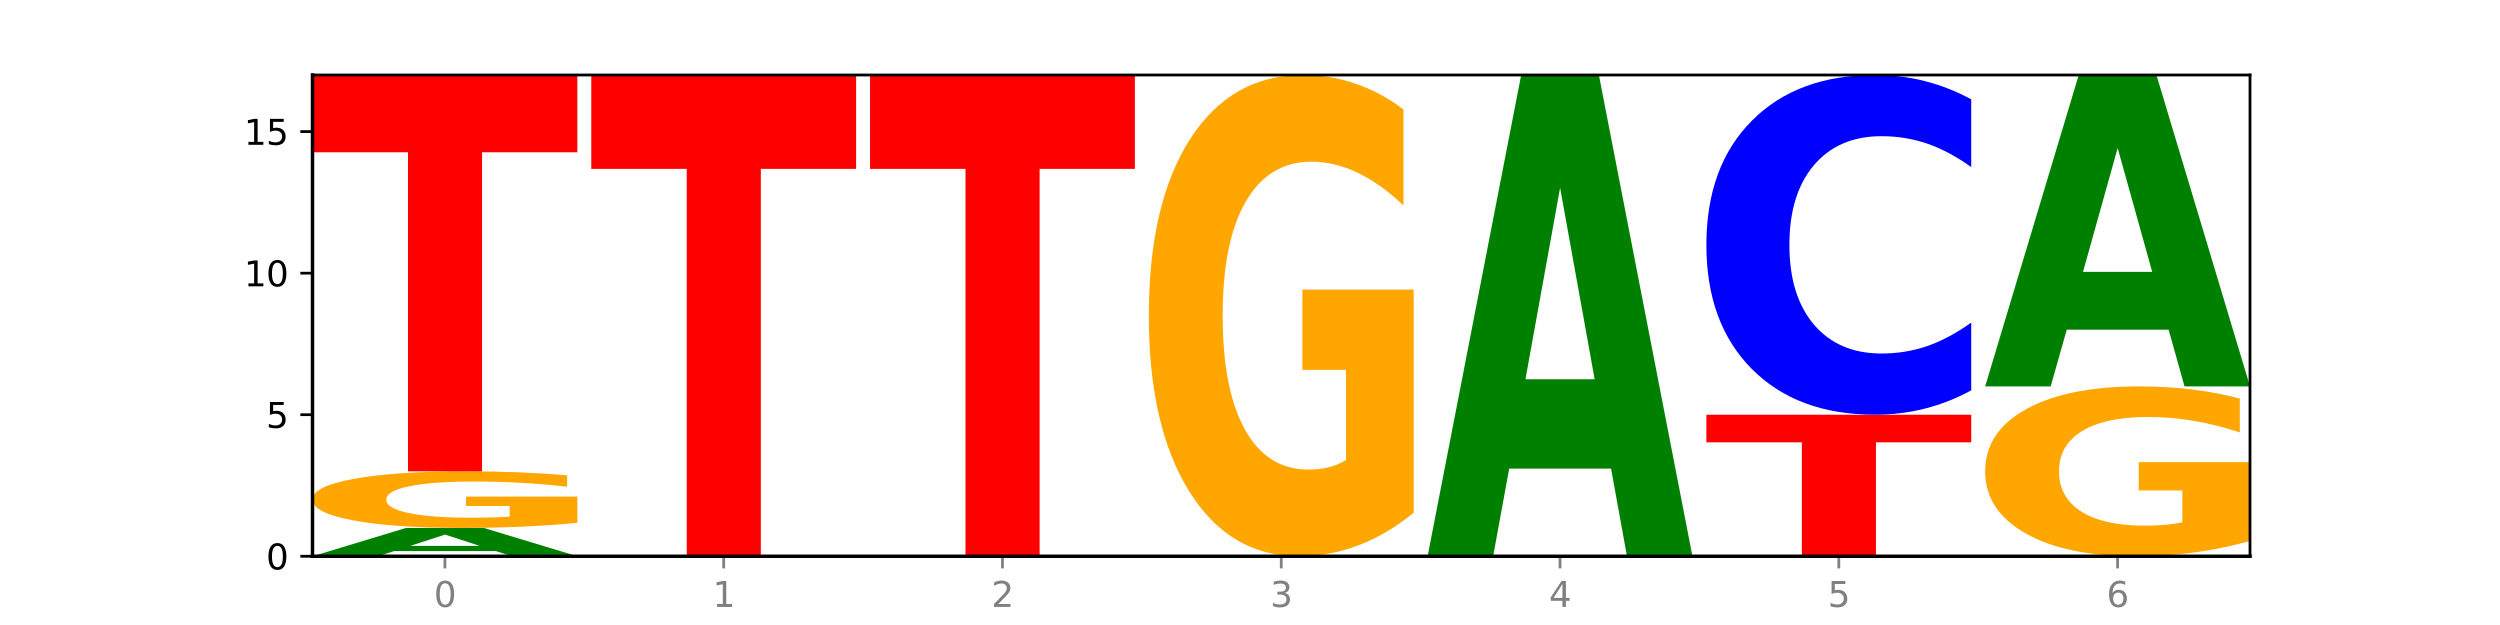 <?xml version="1.0" encoding="utf-8" standalone="no"?>
<!DOCTYPE svg PUBLIC "-//W3C//DTD SVG 1.1//EN"
  "http://www.w3.org/Graphics/SVG/1.1/DTD/svg11.dtd">
<svg xmlns:xlink="http://www.w3.org/1999/xlink" width="720pt" height="180pt" viewBox="0 0 720 180" xmlns="http://www.w3.org/2000/svg" version="1.1">
 <defs>
  <style type="text/css">*{stroke-linejoin: round; stroke-linecap: butt}</style>
 </defs>
 <g id="figure_1">
  <g id="patch_1">
   <path d="M 0 180 
L 720 180 
L 720 0 
L 0 0 
z
" style="fill: #ffffff"/>
  </g>
  <g id="axes_1">
   <g id="patch_2">
    <path d="M 90 160.2 
L 648 160.2 
L 648 21.6 
L 90 21.6 
z
" style="fill: #ffffff"/>
   </g>
   <g id="line2d_1">
    <path d="M 90 160.2 
L 648 160.2 
" clip-path="url(#pc402650530)" style="fill: none; stroke: #000000; stroke-width: 0.5; stroke-linecap: square"/>
   </g>
   <g id="patch_3">
    <path d="M 142.835 158.715 
L 113.501 158.715 
L 108.87 160.2 
L 90 160.2 
L 116.948 152.047 
L 139.326 152.047 
L 166.273 160.2 
L 147.419 160.2 
L 142.835 158.715 
z
M 118.18 157.202 
L 138.109 157.202 
L 128.16 153.959 
L 118.18 157.202 
z
" clip-path="url(#pc402650530)" style="fill: #008000"/>
   </g>
   <g id="patch_4">
    <path d="M 166.273 150.572 
Q 158.581 151.309 150.308 151.68 
Q 142.034 152.047 133.214 152.047 
Q 113.282 152.047 101.641 149.851 
Q 90 147.655 90 143.899 
Q 90 140.1 101.846 137.92 
Q 113.709 135.741 134.342 135.741 
Q 142.291 135.741 149.573 136.038 
Q 156.872 136.331 163.333 136.91 
L 163.333 140.16 
Q 156.667 139.416 150.068 139.049 
Q 143.47 138.678 136.838 138.678 
Q 124.564 138.678 117.914 140.032 
Q 111.265 141.383 111.265 143.899 
Q 111.265 146.392 117.675 147.752 
Q 124.085 149.11 135.88 149.11 
Q 139.094 149.11 141.846 149.032 
Q 144.598 148.952 146.786 148.783 
L 146.786 145.732 
L 134.222 145.732 
L 134.222 143.013 
L 166.273 143.013 
L 166.273 150.572 
z
" clip-path="url(#pc402650530)" style="fill: #ffa600"/>
   </g>
   <g id="patch_5">
    <path d="M 90 21.6 
L 166.273 21.6 
L 166.273 43.861 
L 138.833 43.861 
L 138.833 135.741 
L 117.494 135.741 
L 117.494 43.861 
L 90 43.861 
L 90 21.6 
z
" clip-path="url(#pc402650530)" style="fill: #ff0000"/>
   </g>
   <g id="patch_6">
    <path d="M 170.288 21.6 
L 246.561 21.6 
L 246.561 48.631 
L 219.12 48.631 
L 219.12 160.2 
L 197.782 160.2 
L 197.782 48.631 
L 170.288 48.631 
L 170.288 21.6 
z
" clip-path="url(#pc402650530)" style="fill: #ff0000"/>
   </g>
   <g id="patch_7">
    <path d="M 250.576 21.6 
L 326.849 21.6 
L 326.849 48.631 
L 299.408 48.631 
L 299.408 160.2 
L 278.069 160.2 
L 278.069 48.631 
L 250.576 48.631 
L 250.576 21.6 
z
" clip-path="url(#pc402650530)" style="fill: #ff0000"/>
   </g>
   <g id="patch_8">
    <path d="M 407.137 147.66 
Q 399.444 153.93 391.171 157.079 
Q 382.897 160.2 374.077 160.2 
Q 354.145 160.2 342.504 141.533 
Q 330.863 122.866 330.863 90.943 
Q 330.863 58.648 342.709 40.124 
Q 354.573 21.6 375.205 21.6 
Q 383.154 21.6 390.436 24.119 
Q 397.735 26.61 404.197 31.535 
L 404.197 59.163 
Q 397.53 52.836 390.932 49.715 
Q 384.333 46.566 377.701 46.566 
Q 365.427 46.566 358.778 58.075 
Q 352.128 69.556 352.128 90.943 
Q 352.128 112.129 358.538 123.696 
Q 364.949 135.234 376.744 135.234 
Q 379.957 135.234 382.709 134.576 
Q 385.462 133.889 387.65 132.457 
L 387.65 106.518 
L 375.085 106.518 
L 375.085 83.413 
L 407.137 83.413 
L 407.137 147.66 
z
" clip-path="url(#pc402650530)" style="fill: #ffa600"/>
   </g>
   <g id="patch_9">
    <path d="M 463.986 134.951 
L 434.652 134.951 
L 430.021 160.2 
L 411.151 160.2 
L 438.099 21.6 
L 460.477 21.6 
L 487.424 160.2 
L 468.571 160.2 
L 463.986 134.951 
z
M 439.331 109.228 
L 459.261 109.228 
L 449.311 54.096 
L 439.331 109.228 
z
" clip-path="url(#pc402650530)" style="fill: #008000"/>
   </g>
   <g id="patch_10">
    <path d="M 491.439 119.435 
L 567.712 119.435 
L 567.712 127.386 
L 540.272 127.386 
L 540.272 160.2 
L 518.933 160.2 
L 518.933 127.386 
L 491.439 127.386 
L 491.439 119.435 
z
" clip-path="url(#pc402650530)" style="fill: #ff0000"/>
   </g>
   <g id="patch_11">
    <path d="M 567.712 112.423 
Q 561.332 115.899 554.433 117.657 
Q 547.534 119.435 540.02 119.435 
Q 517.613 119.435 504.526 106.259 
Q 491.439 93.082 491.439 70.548 
Q 491.439 47.933 504.526 34.777 
Q 517.613 21.6 540.02 21.6 
Q 547.534 21.6 554.433 23.378 
Q 561.332 25.137 567.712 28.613 
L 567.712 48.115 
Q 561.274 43.507 555.029 41.365 
Q 548.783 39.223 541.884 39.223 
Q 529.508 39.223 522.417 47.57 
Q 515.345 55.896 515.345 70.548 
Q 515.345 85.139 522.417 93.486 
Q 529.508 101.812 541.884 101.812 
Q 548.783 101.812 555.029 99.67 
Q 561.274 97.508 567.712 92.9 
L 567.712 112.423 
z
" clip-path="url(#pc402650530)" style="fill: #0000ff"/>
   </g>
   <g id="patch_12">
    <path d="M 648 155.774 
Q 640.308 157.987 632.034 159.099 
Q 623.761 160.2 614.94 160.2 
Q 595.009 160.2 583.368 153.612 
Q 571.727 147.023 571.727 135.756 
Q 571.727 124.358 583.573 117.82 
Q 595.436 111.282 616.068 111.282 
Q 624.017 111.282 631.299 112.172 
Q 638.598 113.051 645.06 114.789 
L 645.06 124.54 
Q 638.393 122.307 631.795 121.205 
Q 625.197 120.094 618.564 120.094 
Q 606.291 120.094 599.641 124.156 
Q 592.992 128.208 592.992 135.756 
Q 592.992 143.234 599.402 147.316 
Q 605.812 151.389 617.607 151.389 
Q 620.821 151.389 623.573 151.156 
Q 626.325 150.914 628.513 150.408 
L 628.513 141.253 
L 615.949 141.253 
L 615.949 133.099 
L 648 133.099 
L 648 155.774 
z
" clip-path="url(#pc402650530)" style="fill: #ffa600"/>
   </g>
   <g id="patch_13">
    <path d="M 624.561 94.945 
L 595.228 94.945 
L 590.596 111.282 
L 571.727 111.282 
L 598.674 21.6 
L 621.052 21.6 
L 648 111.282 
L 629.146 111.282 
L 624.561 94.945 
z
M 599.906 78.3 
L 619.836 78.3 
L 609.887 42.627 
L 599.906 78.3 
z
" clip-path="url(#pc402650530)" style="fill: #008000"/>
   </g>
   <g id="matplotlib.axis_1">
    <g id="xtick_1">
     <g id="line2d_2">
      <defs>
       <path id="md39c143541" d="M 0 0 
L 0 3.5 
" style="stroke: #808080; stroke-width: 0.8"/>
      </defs>
      <g>
       <use xlink:href="#md39c143541" x="128.137" y="160.2" style="fill: #808080; stroke: #808080; stroke-width: 0.8"/>
      </g>
     </g>
     <g id="text_1">
      <!-- 0 -->
      <g style="fill: #808080" transform="translate(124.955 174.798) scale(0.1 -0.1)">
       <defs>
        <path id="DejaVuSans-30" d="M 2034 4250 
Q 1547 4250 1301 3770 
Q 1056 3291 1056 2328 
Q 1056 1369 1301 889 
Q 1547 409 2034 409 
Q 2525 409 2770 889 
Q 3016 1369 3016 2328 
Q 3016 3291 2770 3770 
Q 2525 4250 2034 4250 
z
M 2034 4750 
Q 2819 4750 3233 4129 
Q 3647 3509 3647 2328 
Q 3647 1150 3233 529 
Q 2819 -91 2034 -91 
Q 1250 -91 836 529 
Q 422 1150 422 2328 
Q 422 3509 836 4129 
Q 1250 4750 2034 4750 
z
" transform="scale(0.016)"/>
       </defs>
       <use xlink:href="#DejaVuSans-30"/>
      </g>
     </g>
    </g>
    <g id="xtick_2">
     <g id="line2d_3">
      <g>
       <use xlink:href="#md39c143541" x="208.424" y="160.2" style="fill: #808080; stroke: #808080; stroke-width: 0.8"/>
      </g>
     </g>
     <g id="text_2">
      <!-- 1 -->
      <g style="fill: #808080" transform="translate(205.243 174.798) scale(0.1 -0.1)">
       <defs>
        <path id="DejaVuSans-31" d="M 794 531 
L 1825 531 
L 1825 4091 
L 703 3866 
L 703 4441 
L 1819 4666 
L 2450 4666 
L 2450 531 
L 3481 531 
L 3481 0 
L 794 0 
L 794 531 
z
" transform="scale(0.016)"/>
       </defs>
       <use xlink:href="#DejaVuSans-31"/>
      </g>
     </g>
    </g>
    <g id="xtick_3">
     <g id="line2d_4">
      <g>
       <use xlink:href="#md39c143541" x="288.712" y="160.2" style="fill: #808080; stroke: #808080; stroke-width: 0.8"/>
      </g>
     </g>
     <g id="text_3">
      <!-- 2 -->
      <g style="fill: #808080" transform="translate(285.531 174.798) scale(0.1 -0.1)">
       <defs>
        <path id="DejaVuSans-32" d="M 1228 531 
L 3431 531 
L 3431 0 
L 469 0 
L 469 531 
Q 828 903 1448 1529 
Q 2069 2156 2228 2338 
Q 2531 2678 2651 2914 
Q 2772 3150 2772 3378 
Q 2772 3750 2511 3984 
Q 2250 4219 1831 4219 
Q 1534 4219 1204 4116 
Q 875 4013 500 3803 
L 500 4441 
Q 881 4594 1212 4672 
Q 1544 4750 1819 4750 
Q 2544 4750 2975 4387 
Q 3406 4025 3406 3419 
Q 3406 3131 3298 2873 
Q 3191 2616 2906 2266 
Q 2828 2175 2409 1742 
Q 1991 1309 1228 531 
z
" transform="scale(0.016)"/>
       </defs>
       <use xlink:href="#DejaVuSans-32"/>
      </g>
     </g>
    </g>
    <g id="xtick_4">
     <g id="line2d_5">
      <g>
       <use xlink:href="#md39c143541" x="369" y="160.2" style="fill: #808080; stroke: #808080; stroke-width: 0.8"/>
      </g>
     </g>
     <g id="text_4">
      <!-- 3 -->
      <g style="fill: #808080" transform="translate(365.819 174.798) scale(0.1 -0.1)">
       <defs>
        <path id="DejaVuSans-33" d="M 2597 2516 
Q 3050 2419 3304 2112 
Q 3559 1806 3559 1356 
Q 3559 666 3084 287 
Q 2609 -91 1734 -91 
Q 1441 -91 1130 -33 
Q 819 25 488 141 
L 488 750 
Q 750 597 1062 519 
Q 1375 441 1716 441 
Q 2309 441 2620 675 
Q 2931 909 2931 1356 
Q 2931 1769 2642 2001 
Q 2353 2234 1838 2234 
L 1294 2234 
L 1294 2753 
L 1863 2753 
Q 2328 2753 2575 2939 
Q 2822 3125 2822 3475 
Q 2822 3834 2567 4026 
Q 2313 4219 1838 4219 
Q 1578 4219 1281 4162 
Q 984 4106 628 3988 
L 628 4550 
Q 988 4650 1302 4700 
Q 1616 4750 1894 4750 
Q 2613 4750 3031 4423 
Q 3450 4097 3450 3541 
Q 3450 3153 3228 2886 
Q 3006 2619 2597 2516 
z
" transform="scale(0.016)"/>
       </defs>
       <use xlink:href="#DejaVuSans-33"/>
      </g>
     </g>
    </g>
    <g id="xtick_5">
     <g id="line2d_6">
      <g>
       <use xlink:href="#md39c143541" x="449.288" y="160.2" style="fill: #808080; stroke: #808080; stroke-width: 0.8"/>
      </g>
     </g>
     <g id="text_5">
      <!-- 4 -->
      <g style="fill: #808080" transform="translate(446.107 174.798) scale(0.1 -0.1)">
       <defs>
        <path id="DejaVuSans-34" d="M 2419 4116 
L 825 1625 
L 2419 1625 
L 2419 4116 
z
M 2253 4666 
L 3047 4666 
L 3047 1625 
L 3713 1625 
L 3713 1100 
L 3047 1100 
L 3047 0 
L 2419 0 
L 2419 1100 
L 313 1100 
L 313 1709 
L 2253 4666 
z
" transform="scale(0.016)"/>
       </defs>
       <use xlink:href="#DejaVuSans-34"/>
      </g>
     </g>
    </g>
    <g id="xtick_6">
     <g id="line2d_7">
      <g>
       <use xlink:href="#md39c143541" x="529.576" y="160.2" style="fill: #808080; stroke: #808080; stroke-width: 0.8"/>
      </g>
     </g>
     <g id="text_6">
      <!-- 5 -->
      <g style="fill: #808080" transform="translate(526.394 174.798) scale(0.1 -0.1)">
       <defs>
        <path id="DejaVuSans-35" d="M 691 4666 
L 3169 4666 
L 3169 4134 
L 1269 4134 
L 1269 2991 
Q 1406 3038 1543 3061 
Q 1681 3084 1819 3084 
Q 2600 3084 3056 2656 
Q 3513 2228 3513 1497 
Q 3513 744 3044 326 
Q 2575 -91 1722 -91 
Q 1428 -91 1123 -41 
Q 819 9 494 109 
L 494 744 
Q 775 591 1075 516 
Q 1375 441 1709 441 
Q 2250 441 2565 725 
Q 2881 1009 2881 1497 
Q 2881 1984 2565 2268 
Q 2250 2553 1709 2553 
Q 1456 2553 1204 2497 
Q 953 2441 691 2322 
L 691 4666 
z
" transform="scale(0.016)"/>
       </defs>
       <use xlink:href="#DejaVuSans-35"/>
      </g>
     </g>
    </g>
    <g id="xtick_7">
     <g id="line2d_8">
      <g>
       <use xlink:href="#md39c143541" x="609.863" y="160.2" style="fill: #808080; stroke: #808080; stroke-width: 0.8"/>
      </g>
     </g>
     <g id="text_7">
      <!-- 6 -->
      <g style="fill: #808080" transform="translate(606.682 174.798) scale(0.1 -0.1)">
       <defs>
        <path id="DejaVuSans-36" d="M 2113 2584 
Q 1688 2584 1439 2293 
Q 1191 2003 1191 1497 
Q 1191 994 1439 701 
Q 1688 409 2113 409 
Q 2538 409 2786 701 
Q 3034 994 3034 1497 
Q 3034 2003 2786 2293 
Q 2538 2584 2113 2584 
z
M 3366 4563 
L 3366 3988 
Q 3128 4100 2886 4159 
Q 2644 4219 2406 4219 
Q 1781 4219 1451 3797 
Q 1122 3375 1075 2522 
Q 1259 2794 1537 2939 
Q 1816 3084 2150 3084 
Q 2853 3084 3261 2657 
Q 3669 2231 3669 1497 
Q 3669 778 3244 343 
Q 2819 -91 2113 -91 
Q 1303 -91 875 529 
Q 447 1150 447 2328 
Q 447 3434 972 4092 
Q 1497 4750 2381 4750 
Q 2619 4750 2861 4703 
Q 3103 4656 3366 4563 
z
" transform="scale(0.016)"/>
       </defs>
       <use xlink:href="#DejaVuSans-36"/>
      </g>
     </g>
    </g>
   </g>
   <g id="matplotlib.axis_2">
    <g id="ytick_1">
     <g id="line2d_9">
      <defs>
       <path id="mdd7ef60a59" d="M 0 0 
L -3.5 0 
" style="stroke: #000000; stroke-width: 0.8"/>
      </defs>
      <g>
       <use xlink:href="#mdd7ef60a59" x="90" y="160.2" style="stroke: #000000; stroke-width: 0.8"/>
      </g>
     </g>
     <g id="text_8">
      <!-- 0 -->
      <g transform="translate(76.638 163.999) scale(0.1 -0.1)">
       <use xlink:href="#DejaVuSans-30"/>
      </g>
     </g>
    </g>
    <g id="ytick_2">
     <g id="line2d_10">
      <g>
       <use xlink:href="#mdd7ef60a59" x="90" y="119.435" style="stroke: #000000; stroke-width: 0.8"/>
      </g>
     </g>
     <g id="text_9">
      <!-- 5 -->
      <g transform="translate(76.638 123.235) scale(0.1 -0.1)">
       <use xlink:href="#DejaVuSans-35"/>
      </g>
     </g>
    </g>
    <g id="ytick_3">
     <g id="line2d_11">
      <g>
       <use xlink:href="#mdd7ef60a59" x="90" y="78.671" style="stroke: #000000; stroke-width: 0.8"/>
      </g>
     </g>
     <g id="text_10">
      <!-- 10 -->
      <g transform="translate(70.275 82.47) scale(0.1 -0.1)">
       <use xlink:href="#DejaVuSans-31"/>
       <use xlink:href="#DejaVuSans-30" x="63.623"/>
      </g>
     </g>
    </g>
    <g id="ytick_4">
     <g id="line2d_12">
      <g>
       <use xlink:href="#mdd7ef60a59" x="90" y="37.906" style="stroke: #000000; stroke-width: 0.8"/>
      </g>
     </g>
     <g id="text_11">
      <!-- 15 -->
      <g transform="translate(70.275 41.705) scale(0.1 -0.1)">
       <use xlink:href="#DejaVuSans-31"/>
       <use xlink:href="#DejaVuSans-35" x="63.623"/>
      </g>
     </g>
    </g>
   </g>
   <g id="patch_14">
    <path d="M 90 160.2 
L 90 21.6 
" style="fill: none; stroke: #000000; stroke-linejoin: miter; stroke-linecap: square"/>
   </g>
   <g id="patch_15">
    <path d="M 648 160.2 
L 648 21.6 
" style="fill: none; stroke: #000000; stroke-width: 0.8; stroke-linejoin: miter; stroke-linecap: square"/>
   </g>
   <g id="patch_16">
    <path d="M 90 160.2 
L 648 160.2 
" style="fill: none; stroke: #000000; stroke-linejoin: miter; stroke-linecap: square"/>
   </g>
   <g id="patch_17">
    <path d="M 90 21.6 
L 648 21.6 
" style="fill: none; stroke: #000000; stroke-width: 0.8; stroke-linejoin: miter; stroke-linecap: square"/>
   </g>
  </g>
 </g>
 <defs>
  <clipPath id="pc402650530">
   <rect x="90" y="21.6" width="558" height="138.6"/>
  </clipPath>
 </defs>
</svg>
